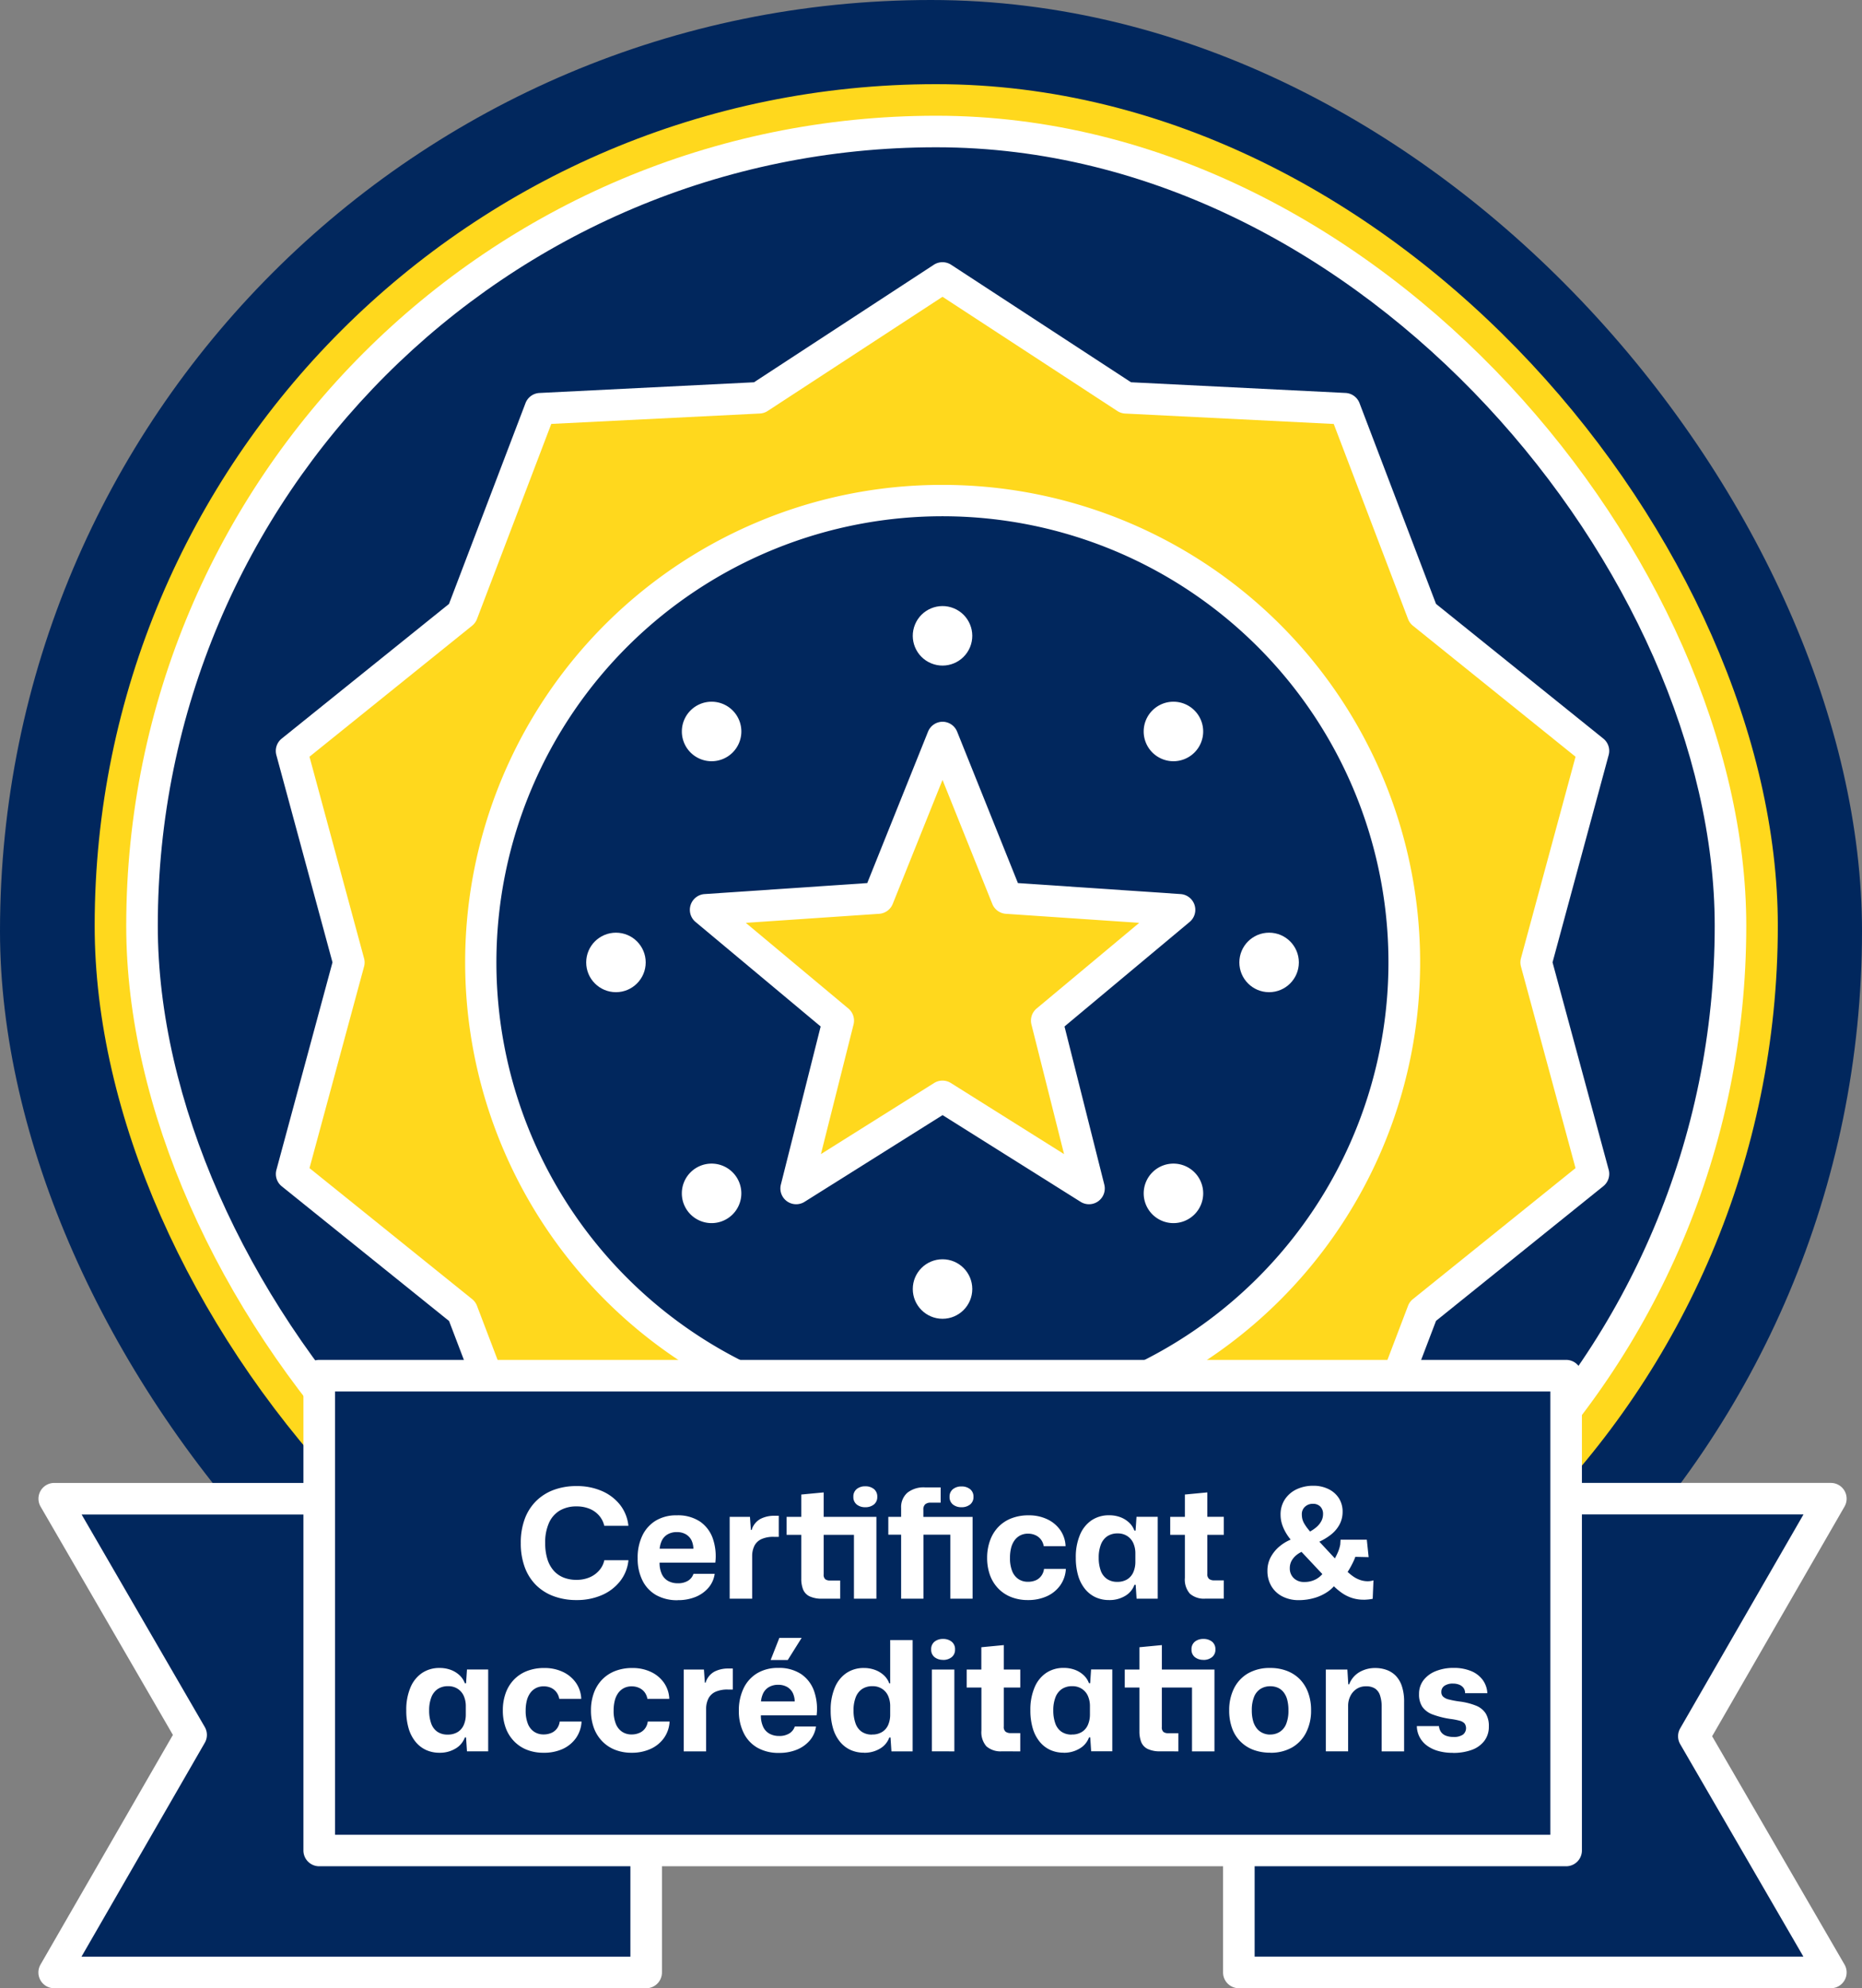 <svg xmlns="http://www.w3.org/2000/svg" width="111.971" height="119.554" viewBox="0 0 111.971 119.554">
  <rect x="0" y="0" width="111.971" height="119.554" fill="#808080" stroke="none"/>
  <g id="Groupe_95" data-name="Groupe 95" transform="translate(-866 -700)">
    <g id="Groupe_95-2" data-name="Groupe 95" transform="translate(866 700)">
      <rect id="Rectangle_87" data-name="Rectangle 87" width="111.971" height="111.971" rx="55.985" fill="#01275d"/>
      <rect id="Rectangle_88" data-name="Rectangle 88" width="101.216" height="101.216" rx="50.608" transform="translate(5.693 5.061)" fill="#ffd81d"/>
      <rect id="Rectangle_89" data-name="Rectangle 89" width="97.421" height="97.421" rx="48.71" transform="translate(7.591 6.959)" fill="#fff"/>
      <rect id="Rectangle_90" data-name="Rectangle 90" width="93.625" height="93.625" rx="46.813" transform="translate(9.489 8.856)" fill="#01275d"/>
    </g>
    <g id="Groupe_93" data-name="Groupe 93" transform="translate(868.309 715.764)">
      <path id="Tracé_1329" data-name="Tracé 1329" d="M.868,329.523l8.236,14.2L.868,358.01h35.6V329.523Z" transform="translate(0.081 -255.169)" fill="#01275d"/>
      <path id="Tracé_1329_-_Contour" data-name="Tracé 1329 - Contour" d="M.5,328.523H36.1a.633.633,0,0,1,.633.633v28.487a.633.633,0,0,1-.633.633H.5a.633.633,0,0,1-.548-.949L8,343.358-.047,329.473a.633.633,0,0,1,.547-.95Zm34.967,1.265H1.6L9.283,343.04a.633.633,0,0,1,0,.633L1.6,357.01H35.467Z" transform="translate(0.448 -254.801)" fill="#fff"/>
      <path id="Tracé_1330" data-name="Tracé 1330" d="M.868,329.523h35.6V358.01H.868L9.1,343.724Z" transform="translate(0.081 -255.169)" fill="#01275d"/>
      <path id="Tracé_1330_-_Contour" data-name="Tracé 1330 - Contour" d="M.317,328.023h35.6a.949.949,0,0,1,.949.949v28.487a.949.949,0,0,1-.949.949H.317a.949.949,0,0,1-.822-1.423l7.961-13.81L-.5,329.448a.949.949,0,0,1,.821-1.425Zm34.651,1.9h-33L9.373,342.7a.949.949,0,0,1,0,.95L1.959,356.51H34.968Z" transform="translate(0.632 -254.617)" fill="#fff"/>
      <path id="Tracé_1331" data-name="Tracé 1331" d="M320.1,329.523V358.01h35.6l-8.235-14.2,8.235-14.285Z" transform="translate(-247.907 -255.169)" fill="#01275d"/>
      <path id="Tracé_1331_-_Contour" data-name="Tracé 1331 - Contour" d="M319.729,328.523h35.6a.633.633,0,0,1,.548.949l-8.053,13.968,8.052,13.885a.633.633,0,0,1-.547.95h-35.6a.633.633,0,0,1-.633-.633V329.156A.633.633,0,0,1,319.729,328.523Zm34.5,1.265H320.362V357.01h33.869l-7.684-13.252a.633.633,0,0,1,0-.633Z" transform="translate(-247.539 -254.801)" fill="#fff"/>
      <path id="Tracé_1332" data-name="Tracé 1332" d="M355.7,358.01H320.1V329.523h35.6l-8.235,14.286Z" transform="translate(-247.907 -255.169)" fill="#01275d"/>
      <path id="Tracé_1332_-_Contour" data-name="Tracé 1332 - Contour" d="M355.145,358.408h-35.6a.949.949,0,0,1-.949-.949V328.972a.949.949,0,0,1,.949-.949h35.6a.949.949,0,0,1,.822,1.423l-7.961,13.81,7.96,13.727a.949.949,0,0,1-.821,1.425Zm-34.651-1.9h33l-7.409-12.777a.949.949,0,0,1,0-.95l7.415-12.863H320.494Z" transform="translate(-247.356 -254.618)" fill="#fff"/>
      <path id="Tracé_1333" data-name="Tracé 1333" d="M92.952,7.8l-13.16.655L75.1,20.771,64.84,29.037l3.443,12.719L64.84,54.474,75.1,62.74l4.69,12.314,13.16.655,11.032,7.205,11.032-7.205,13.16-.655,4.69-12.314,10.262-8.265-3.443-12.719,3.443-12.719-10.262-8.266-4.69-12.314L115.016,7.8,103.984.6Z" transform="translate(-49.615 0.352)" fill="#01275d"/>
      <path id="Tracé_1333_-_Contour" data-name="Tracé 1333 - Contour" d="M103.617-.4a.632.632,0,0,1,.346.1l10.889,7.111,12.989.647a.633.633,0,0,1,.56.407l4.629,12.154,10.128,8.158a.633.633,0,0,1,.214.658l-3.4,12.553,3.4,12.553a.633.633,0,0,1-.214.658l-10.128,8.158L128.4,74.911a.633.633,0,0,1-.56.407l-12.989.647-10.889,7.112a.633.633,0,0,1-.692,0L92.382,75.965l-12.989-.647a.633.633,0,0,1-.56-.407L74.2,62.757,64.076,54.6a.633.633,0,0,1-.214-.658l3.4-12.553-3.4-12.553a.633.633,0,0,1,.214-.658L74.2,20.019,78.833,7.865a.633.633,0,0,1,.56-.407l12.989-.647L103.271-.3A.632.632,0,0,1,103.617-.4Zm23.748,9.1-12.748-.635a.633.633,0,0,1-.314-.1L103.617.985,92.93,7.964a.633.633,0,0,1-.314.1L79.868,8.7,75.325,20.629a.633.633,0,0,1-.194.267L65.191,28.9l3.335,12.32a.632.632,0,0,1,0,.331l-3.335,12.32,9.94,8.006a.632.632,0,0,1,.194.267l4.543,11.928,12.748.635a.633.633,0,0,1,.314.1l10.686,6.979L114.3,74.812a.633.633,0,0,1,.314-.1l12.747-.635,4.543-11.928a.632.632,0,0,1,.194-.267l9.94-8.006-3.335-12.32a.632.632,0,0,1,0-.331l3.335-12.32L132.1,20.9a.633.633,0,0,1-.194-.267Z" transform="translate(-49.248 0.719)" fill="#fff"/>
      <path id="Tracé_1334" data-name="Tracé 1334" d="M103.984.6,115.016,7.8l13.16.655,4.69,12.314,10.262,8.266-3.443,12.719,3.443,12.719L132.866,62.74l-4.69,12.313-13.16.656-11.032,7.2-11.032-7.2-13.16-.656L75.1,62.74,64.84,54.474l3.443-12.719L64.84,29.037,75.1,20.771l4.69-12.314L92.952,7.8Z" transform="translate(-49.615 0.352)" fill="#ffd81d"/>
      <path id="Tracé_1334_-_Contour" data-name="Tracé 1334 - Contour" d="M103.433-.9a.948.948,0,0,1,.519.154l10.817,7.065,12.9.643a.949.949,0,0,1,.84.61l4.6,12.074,10.062,8.1a.949.949,0,0,1,.321.987L140.117,41.2l3.376,12.471a.949.949,0,0,1-.321.987l-10.062,8.1-4.6,12.073a.949.949,0,0,1-.84.61l-12.9.643-10.817,7.064a.949.949,0,0,1-1.038,0L92.1,76.093l-12.9-.643a.949.949,0,0,1-.84-.61l-4.6-12.073-10.062-8.1a.949.949,0,0,1-.321-.987L66.749,41.2,63.373,28.734a.949.949,0,0,1,.321-.987l10.062-8.1,4.6-12.074a.949.949,0,0,1,.84-.61l12.9-.643L102.914-.749A.948.948,0,0,1,103.433-.9Zm23.526,9.726L114.418,8.2a.949.949,0,0,1-.472-.153L103.433,1.179,92.919,8.045a.949.949,0,0,1-.472.153l-12.541.625L75.437,20.558a.949.949,0,0,1-.292.4l-9.779,7.877,3.281,12.121a.949.949,0,0,1,0,.5L65.367,53.573l9.779,7.877a.949.949,0,0,1,.292.4l4.469,11.734,12.541.625a.949.949,0,0,1,.472.153l10.513,6.866,10.513-6.866a.949.949,0,0,1,.472-.153l12.541-.625,4.469-11.734a.949.949,0,0,1,.292-.4l9.779-7.877-3.281-12.121a.949.949,0,0,1,0-.5L141.5,28.836l-9.779-7.877a.949.949,0,0,1-.292-.4Z" transform="translate(-49.064 0.903)" fill="#fff"/>
      <path id="Tracé_1335" data-name="Tracé 1335" d="M171.358,88.376a27.765,27.765,0,1,1-27.765-27.765,27.766,27.766,0,0,1,27.765,27.765" transform="translate(-89.223 -46.269)" fill="#01275d"/>
      <path id="Tracé_1335_-_Contour" data-name="Tracé 1335 - Contour" d="M143.225,116.407a28.311,28.311,0,1,1,11.054-2.232A28.221,28.221,0,0,1,143.225,116.407Zm0-55.531a27.046,27.046,0,1,0,10.561,2.132A26.962,26.962,0,0,0,143.225,60.876Z" transform="translate(-88.856 -45.902)" fill="#fff"/>
      <circle id="Ellipse_14" data-name="Ellipse 14" cx="27.765" cy="27.765" r="27.765" transform="translate(26.603 14.342)" fill="#01275d"/>
      <path id="Ellipse_14_-_Contour" data-name="Ellipse 14 - Contour" d="M27.214-1.5a28.706,28.706,0,0,1,20.3,49.019A28.714,28.714,0,1,1,16.037.757,28.535,28.535,0,0,1,27.214-1.5Zm0,55.531A26.824,26.824,0,0,0,37.652,2.5,26.824,26.824,0,0,0,16.776,51.924,26.648,26.648,0,0,0,27.214,54.031Z" transform="translate(27.154 14.893)" fill="#fff"/>
      <rect id="Rectangle_94" data-name="Rectangle 94" width="74.984" height="28.555" transform="translate(16.877 67.132)" fill="#01275d"/>
      <path id="Rectangle_94_-_Contour" data-name="Rectangle 94 - Contour" d="M-.367-1H74.617a.633.633,0,0,1,.633.633V28.187a.633.633,0,0,1-.633.633H-.367A.633.633,0,0,1-1,28.187V-.367A.633.633,0,0,1-.367-1ZM73.984.265H.265V27.555H73.984Z" transform="translate(17.245 67.499)" fill="#fff"/>
      <rect id="Rectangle_95" data-name="Rectangle 95" width="74.984" height="28.555" transform="translate(16.886 66.956)" fill="#01275d"/>
      <path id="Rectangle_95_-_Contour" data-name="Rectangle 95 - Contour" d="M-.551-1.5H74.433a.949.949,0,0,1,.949.949V28a.949.949,0,0,1-.949.949H-.551A.949.949,0,0,1-1.5,28V-.551A.949.949,0,0,1-.551-1.5ZM73.484.4H.4V27.055H73.484Z" transform="translate(17.437 67.507)" fill="#fff"/>
      <path id="Tracé_1336" data-name="Tracé 1336" d="M190.632,124.433l3.875,9.652,10.377.7-7.982,6.668,2.539,10.086-8.808-5.531-8.808,5.531,2.539-10.086-7.982-6.668,10.377-.7Z" transform="translate(-136.263 -95.848)" fill="#01275d"/>
      <path id="Tracé_1336_-_Contour" data-name="Tracé 1336 - Contour" d="M190.264,123.433a.633.633,0,0,1,.587.4l3.727,9.284,9.981.675a.633.633,0,0,1,.363,1.117l-7.678,6.413,2.442,9.7a.633.633,0,0,1-.95.69l-8.472-5.32-8.472,5.32a.633.633,0,0,1-.95-.69l2.442-9.7-7.678-6.413a.633.633,0,0,1,.363-1.117l9.981-.675,3.727-9.284A.633.633,0,0,1,190.264,123.433ZM202.9,134.945l-8.8-.6a.633.633,0,0,1-.544-.4l-3.288-8.19-3.288,8.19a.633.633,0,0,1-.544.4l-8.8.6L184.4,140.6a.633.633,0,0,1,.208.64l-2.154,8.558,7.474-4.693a.632.632,0,0,1,.673,0l7.474,4.693-2.154-8.558a.633.633,0,0,1,.208-.64Z" transform="translate(-135.895 -95.481)" fill="#fff"/>
      <path id="Tracé_1337" data-name="Tracé 1337" d="M190.632,124.433l3.875,9.652,10.377.7-7.982,6.668,2.539,10.086-8.808-5.531-8.808,5.531,2.539-10.086-7.982-6.668,10.377-.7Z" transform="translate(-136.263 -95.848)" fill="#ffd81d"/>
      <path id="Tracé_1337_-_Contour" data-name="Tracé 1337 - Contour" d="M190.081,122.933a.949.949,0,0,1,.881.6l3.653,9.1,9.783.662a.949.949,0,0,1,.544,1.675l-7.525,6.286,2.393,9.509a.949.949,0,0,1-1.425,1.035l-8.3-5.214-8.3,5.214a.949.949,0,0,1-1.425-1.035l2.393-9.509-7.525-6.286a.949.949,0,0,1,.544-1.675l9.783-.662,3.653-9.1A.949.949,0,0,1,190.081,122.933Zm11.83,12.091-8.019-.543a.949.949,0,0,1-.817-.593l-2.994-7.459-2.994,7.459a.949.949,0,0,1-.817.593l-8.019.543,6.168,5.152a.949.949,0,0,1,.312.96l-1.962,7.794,6.806-4.274a.949.949,0,0,1,1.009,0l6.806,4.274-1.962-7.794a.949.949,0,0,1,.312-.96Z" transform="translate(-135.712 -95.297)" fill="#fff"/>
      <circle id="Ellipse_15" data-name="Ellipse 15" cx="1.789" cy="1.789" r="1.789" transform="translate(52.581 59.957)" fill="#fff"/>
      <circle id="Ellipse_16" data-name="Ellipse 16" cx="1.789" cy="1.789" r="1.789" transform="translate(52.032 23.437) rotate(-67.5)" fill="#fff"/>
      <path id="Tracé_1341" data-name="Tracé 1341" d="M297.506,239.76a1.789,1.789,0,1,1-2.53,0A1.789,1.789,0,0,1,297.506,239.76Z" transform="translate(-227.985 -185.031)" fill="#fff"/>
      <path id="Tracé_1343" data-name="Tracé 1343" d="M173.056,115.309a1.789,1.789,0,1,1-2.53,0A1.789,1.789,0,0,1,173.056,115.309Z" transform="translate(-131.308 -88.354)" fill="#fff"/>
      <circle id="Ellipse_17" data-name="Ellipse 17" cx="1.789" cy="1.789" r="1.789" transform="translate(72.219 40.319)" fill="#fff"/>
      <circle id="Ellipse_18" data-name="Ellipse 18" cx="1.789" cy="1.789" r="1.789" transform="translate(32.942 40.319)" fill="#fff"/>
      <path id="Tracé_1347" data-name="Tracé 1347" d="M294.976,115.309a1.789,1.789,0,1,1,0,2.53A1.789,1.789,0,0,1,294.976,115.309Z" transform="translate(-227.986 -88.354)" fill="#fff"/>
      <path id="Tracé_1349" data-name="Tracé 1349" d="M170.525,239.76a1.789,1.789,0,1,1,0,2.53A1.789,1.789,0,0,1,170.525,239.76Z" transform="translate(-131.308 -185.031)" fill="#fff"/>
      <path id="Tracé_1350" data-name="Tracé 1350" d="M-14.562,1.695a3.888,3.888,0,0,1-1.368-.23A2.956,2.956,0,0,1-16.991.8a2.946,2.946,0,0,1-.684-1.079,4.135,4.135,0,0,1-.239-1.455,4.1,4.1,0,0,1,.239-1.451,2.953,2.953,0,0,1,.684-1.074,2.956,2.956,0,0,1,1.06-.67,3.888,3.888,0,0,1,1.368-.23,3.735,3.735,0,0,1,1.533.3,2.8,2.8,0,0,1,1.088.831,2.442,2.442,0,0,1,.5,1.258h-1.451a1.426,1.426,0,0,0-.308-.611,1.527,1.527,0,0,0-.569-.409,2.009,2.009,0,0,0-.794-.147,1.952,1.952,0,0,0-.992.243,1.625,1.625,0,0,0-.656.735,2.843,2.843,0,0,0-.234,1.226,3.194,3.194,0,0,0,.133.969,1.868,1.868,0,0,0,.381.693,1.572,1.572,0,0,0,.592.413,2.074,2.074,0,0,0,.776.138,1.993,1.993,0,0,0,.78-.147A1.579,1.579,0,0,0-13.2-.086,1.332,1.332,0,0,0-12.891-.7h1.451a2.4,2.4,0,0,1-.5,1.258,2.8,2.8,0,0,1-1.1.84A3.743,3.743,0,0,1-14.562,1.695Zm6.088.009a2.564,2.564,0,0,1-1.308-.312A2.062,2.062,0,0,1-10.6.511a2.92,2.92,0,0,1-.285-1.322A3.048,3.048,0,0,1-10.6-2.189a2.126,2.126,0,0,1,.817-.9A2.391,2.391,0,0,1-8.53-3.4a2.4,2.4,0,0,1,1.382.367,2.055,2.055,0,0,1,.776,1.01A3.254,3.254,0,0,1-6.216-.555H-9.567a1.585,1.585,0,0,0,.133.684.907.907,0,0,0,.381.418,1.172,1.172,0,0,0,.578.138A1.123,1.123,0,0,0-7.85.529.763.763,0,0,0-7.529.116h1.276a1.638,1.638,0,0,1-.376.84,2.034,2.034,0,0,1-.776.551A2.754,2.754,0,0,1-8.475,1.7ZM-9.567-1.262l-.119-.129H-7.41l-.129.129a1.251,1.251,0,0,0-.106-.629.873.873,0,0,0-.349-.372,1.065,1.065,0,0,0-.537-.129,1.086,1.086,0,0,0-.546.133.875.875,0,0,0-.358.386A1.462,1.462,0,0,0-9.567-1.262Zm4.214,2.874V-3.309h1.221l.055.79h.046A1.117,1.117,0,0,1-3.5-3.185a1.778,1.778,0,0,1,.831-.188H-2.4v1.267h-.3a1.742,1.742,0,0,0-.735.133.89.89,0,0,0-.422.39A1.382,1.382,0,0,0-4-.959V1.612Zm5.573,0a1.686,1.686,0,0,1-.78-.147.791.791,0,0,1-.381-.418A1.753,1.753,0,0,1-1.047.41V-2.226h-.881V-3.309h.881V-4.65L.3-4.778v1.469H3.471V1.612H2.121V-2.226H.3V.152A.355.355,0,0,0,.4.446.474.474,0,0,0,.689.52h.606V1.612Zm2.58-5.5a.785.785,0,0,1-.514-.165.56.56,0,0,1-.2-.459.571.571,0,0,1,.2-.468A.785.785,0,0,1,2.8-5.145a.8.8,0,0,1,.523.165.571.571,0,0,1,.2.468.56.56,0,0,1-.2.459A.8.8,0,0,1,2.8-3.888Zm2.158,5.5V-2.235H4.187V-3.309h.771v-.523a1.152,1.152,0,0,1,.376-.927,1.578,1.578,0,0,1,1.056-.321h.946v.918h-.6a.49.49,0,0,0-.331.1.415.415,0,0,0-.11.326v.432H9.255V1.612H7.915V-2.235H6.3V1.612Zm3.627-5.5a.785.785,0,0,1-.514-.165.56.56,0,0,1-.2-.459.56.56,0,0,1,.2-.459.785.785,0,0,1,.514-.165.8.8,0,0,1,.523.165.56.56,0,0,1,.2.459.56.56,0,0,1-.2.459A.8.8,0,0,1,8.585-3.888Zm3.994,5.583a2.685,2.685,0,0,1-1-.179A2.176,2.176,0,0,1,10.8,1a2.268,2.268,0,0,1-.5-.808,3.024,3.024,0,0,1-.17-1.038A3.018,3.018,0,0,1,10.311-1.9a2.268,2.268,0,0,1,.5-.808,2.189,2.189,0,0,1,.785-.514A2.81,2.81,0,0,1,12.625-3.4a2.562,2.562,0,0,1,1.116.234,1.98,1.98,0,0,1,.785.652,1.8,1.8,0,0,1,.321.969H13.534a.91.91,0,0,0-.179-.413.869.869,0,0,0-.331-.252,1.067,1.067,0,0,0-.436-.087,1,1,0,0,0-.468.106.978.978,0,0,0-.34.294,1.322,1.322,0,0,0-.207.454,2.386,2.386,0,0,0-.069.6,2.087,2.087,0,0,0,.133.8,1.03,1.03,0,0,0,.376.477,1,1,0,0,0,.565.161A1.153,1.153,0,0,0,13.07.5.81.81,0,0,0,13.4.221a.884.884,0,0,0,.151-.4h1.313a1.871,1.871,0,0,1-.34.992,1.993,1.993,0,0,1-.8.652A2.705,2.705,0,0,1,12.579,1.695Zm4.885,0a1.924,1.924,0,0,1-.817-.17,1.771,1.771,0,0,1-.634-.5,2.285,2.285,0,0,1-.409-.8,3.757,3.757,0,0,1-.142-1.074,3.419,3.419,0,0,1,.252-1.382,1.958,1.958,0,0,1,.7-.872,1.85,1.85,0,0,1,1.047-.3,1.906,1.906,0,0,1,.679.115,1.567,1.567,0,0,1,.523.321,1.238,1.238,0,0,1,.321.482h.073l.055-.826h1.276V1.612H19.117L19.062.777h-.073a1.274,1.274,0,0,1-.555.666A1.806,1.806,0,0,1,17.464,1.695ZM17.951.6a1.11,1.11,0,0,0,.611-.156.947.947,0,0,0,.363-.432,1.556,1.556,0,0,0,.119-.624V-1.1a1.5,1.5,0,0,0-.124-.629.98.98,0,0,0-.367-.427,1.023,1.023,0,0,0-.565-.156,1.1,1.1,0,0,0-.638.174,1.061,1.061,0,0,0-.381.5,2.141,2.141,0,0,0-.129.785,2.269,2.269,0,0,0,.119.771,1.019,1.019,0,0,0,.367.5A1.059,1.059,0,0,0,17.951.6Zm5.307,1.01a1.289,1.289,0,0,1-.937-.3,1.288,1.288,0,0,1-.3-.95V-2.226h-.881V-3.309h.881V-4.65l1.35-.129v1.469h.992v1.083h-.992V.116a.37.37,0,0,0,.11.312.512.512,0,0,0,.312.083h.569v1.1Zm9.5.064a2.249,2.249,0,0,1-.689-.106,2.292,2.292,0,0,1-.634-.321,3.968,3.968,0,0,1-.588-.519L28.73-1.528a6.159,6.159,0,0,1-.482-.588,2.893,2.893,0,0,1-.289-.5,2.179,2.179,0,0,1-.142-.427,1.9,1.9,0,0,1-.041-.39,1.639,1.639,0,0,1,.257-.923,1.719,1.719,0,0,1,.7-.606,2.32,2.32,0,0,1,1.024-.216,2.014,2.014,0,0,1,.9.2,1.532,1.532,0,0,1,.624.546,1.491,1.491,0,0,1,.225.826,1.6,1.6,0,0,1-.179.748,1.947,1.947,0,0,1-.523.62,3.474,3.474,0,0,1-.822.477l-.533-.615a2.269,2.269,0,0,0,.487-.317,1.253,1.253,0,0,0,.294-.367.886.886,0,0,0,.1-.409.62.62,0,0,0-.165-.459.608.608,0,0,0-.45-.165.673.673,0,0,0-.468.174.59.59,0,0,0-.193.459,1.267,1.267,0,0,0,.028.266,1.045,1.045,0,0,0,.115.285,2.758,2.758,0,0,0,.257.367q.17.211.455.514L31.631-.178a3.109,3.109,0,0,0,.514.454A1.713,1.713,0,0,0,32.6.5a1.415,1.415,0,0,0,.413.064,1.146,1.146,0,0,0,.179-.014,1.058,1.058,0,0,0,.17-.041l-.046,1.111q-.138.028-.275.041T32.761,1.677ZM28.868,1.7a2.118,2.118,0,0,1-.969-.216,1.627,1.627,0,0,1-.67-.615,1.773,1.773,0,0,1-.243-.941,1.7,1.7,0,0,1,.2-.817,2.2,2.2,0,0,1,.556-.666,2.605,2.605,0,0,1,.8-.445l.624.744a1.52,1.52,0,0,0-.45.257,1.172,1.172,0,0,0-.285.349.9.9,0,0,0-.1.422.8.8,0,0,0,.239.606.863.863,0,0,0,.624.23,1.441,1.441,0,0,0,.744-.184,1.375,1.375,0,0,0,.5-.5l.744.679a2.032,2.032,0,0,1-.574.592,2.745,2.745,0,0,1-.794.372A3.363,3.363,0,0,1,28.868,1.7ZM31.714.134l-.817-.7a4.42,4.42,0,0,0,.321-.6,2.181,2.181,0,0,0,.147-.482l.018-.285h1.579l.11,1.047-.8-.018a3.211,3.211,0,0,1-.142.335q-.087.179-.193.363A3.112,3.112,0,0,1,31.714.134ZM-22.8,10.877a1.923,1.923,0,0,1-.817-.17,1.771,1.771,0,0,1-.634-.5,2.285,2.285,0,0,1-.409-.8A3.757,3.757,0,0,1-24.8,8.333a3.419,3.419,0,0,1,.252-1.382,1.958,1.958,0,0,1,.7-.872,1.85,1.85,0,0,1,1.047-.3,1.906,1.906,0,0,1,.679.115,1.567,1.567,0,0,1,.523.321,1.237,1.237,0,0,1,.321.482h.073l.055-.826h1.276v4.921H-21.15l-.055-.836h-.073a1.274,1.274,0,0,1-.556.666A1.806,1.806,0,0,1-22.8,10.877Zm.487-1.093a1.11,1.11,0,0,0,.611-.156.947.947,0,0,0,.363-.432,1.556,1.556,0,0,0,.119-.624V8.086a1.5,1.5,0,0,0-.124-.629.98.98,0,0,0-.367-.427,1.023,1.023,0,0,0-.565-.156,1.1,1.1,0,0,0-.638.174,1.061,1.061,0,0,0-.381.5,2.141,2.141,0,0,0-.129.785,2.268,2.268,0,0,0,.119.771,1.019,1.019,0,0,0,.367.505A1.059,1.059,0,0,0-22.316,9.784Zm5.766,1.093a2.685,2.685,0,0,1-1-.179,2.176,2.176,0,0,1-.776-.519,2.268,2.268,0,0,1-.5-.808,3.024,3.024,0,0,1-.17-1.038,3.018,3.018,0,0,1,.174-1.051,2.268,2.268,0,0,1,.5-.808,2.189,2.189,0,0,1,.785-.514A2.81,2.81,0,0,1-16.5,5.781a2.562,2.562,0,0,1,1.116.234,1.98,1.98,0,0,1,.785.652,1.8,1.8,0,0,1,.321.969H-15.6a.91.91,0,0,0-.179-.413A.869.869,0,0,0-16.1,6.97a1.067,1.067,0,0,0-.436-.087,1,1,0,0,0-.468.106.978.978,0,0,0-.34.294,1.322,1.322,0,0,0-.207.454,2.386,2.386,0,0,0-.069.6,2.087,2.087,0,0,0,.133.8,1.03,1.03,0,0,0,.376.477,1,1,0,0,0,.565.161,1.153,1.153,0,0,0,.491-.1.81.81,0,0,0,.331-.275.884.884,0,0,0,.151-.4h1.313A1.871,1.871,0,0,1-14.6,10a1.993,1.993,0,0,1-.8.652A2.705,2.705,0,0,1-16.55,10.877Zm5.3,0a2.685,2.685,0,0,1-1-.179,2.176,2.176,0,0,1-.776-.519,2.268,2.268,0,0,1-.5-.808,3.024,3.024,0,0,1-.17-1.038,3.018,3.018,0,0,1,.174-1.051,2.268,2.268,0,0,1,.5-.808,2.189,2.189,0,0,1,.785-.514,2.81,2.81,0,0,1,1.028-.179,2.562,2.562,0,0,1,1.116.234,1.98,1.98,0,0,1,.785.652,1.8,1.8,0,0,1,.321.969H-10.3a.91.91,0,0,0-.179-.413.869.869,0,0,0-.331-.252,1.067,1.067,0,0,0-.436-.087,1,1,0,0,0-.468.106.978.978,0,0,0-.34.294,1.322,1.322,0,0,0-.207.454,2.386,2.386,0,0,0-.069.6,2.087,2.087,0,0,0,.133.8,1.03,1.03,0,0,0,.376.477,1,1,0,0,0,.565.161,1.153,1.153,0,0,0,.491-.1A.81.81,0,0,0-10.43,9.4a.884.884,0,0,0,.152-.4h1.313a1.871,1.871,0,0,1-.34.992,1.993,1.993,0,0,1-.8.652A2.705,2.705,0,0,1-11.252,10.877Zm3.131-.083V5.873H-6.9l.055.79H-6.8A1.117,1.117,0,0,1-6.271,6a1.778,1.778,0,0,1,.831-.188h.275V7.076h-.3a1.742,1.742,0,0,0-.735.133.89.89,0,0,0-.422.39,1.382,1.382,0,0,0-.147.624v2.571Zm5.739.092a2.564,2.564,0,0,1-1.308-.312,2.062,2.062,0,0,1-.822-.881A2.92,2.92,0,0,1-4.8,8.37a3.048,3.048,0,0,1,.289-1.377,2.126,2.126,0,0,1,.817-.9,2.391,2.391,0,0,1,1.253-.317,2.4,2.4,0,0,1,1.382.367A2.055,2.055,0,0,1-.28,7.158,3.254,3.254,0,0,1-.124,8.627H-3.475a1.585,1.585,0,0,0,.133.684.907.907,0,0,0,.381.418,1.172,1.172,0,0,0,.578.138,1.123,1.123,0,0,0,.624-.156A.763.763,0,0,0-1.437,9.3H-.161a1.638,1.638,0,0,1-.376.84,2.034,2.034,0,0,1-.776.551A2.754,2.754,0,0,1-2.383,10.886ZM-3.475,7.92l-.119-.129h2.277l-.129.129a1.251,1.251,0,0,0-.106-.629A.873.873,0,0,0-1.9,6.919a1.065,1.065,0,0,0-.537-.129,1.086,1.086,0,0,0-.546.133.875.875,0,0,0-.358.386A1.462,1.462,0,0,0-3.475,7.92ZM-2.888,5.3l.523-1.331h1.341L-1.859,5.3Zm5.61,5.573a1.923,1.923,0,0,1-.817-.17,1.771,1.771,0,0,1-.634-.5,2.285,2.285,0,0,1-.409-.8A3.757,3.757,0,0,1,.721,8.333,3.419,3.419,0,0,1,.973,6.952a1.958,1.958,0,0,1,.7-.872,1.85,1.85,0,0,1,1.047-.3A1.906,1.906,0,0,1,3.4,5.9a1.567,1.567,0,0,1,.523.321,1.237,1.237,0,0,1,.321.482H4.3V4.1h1.35v6.694H4.375L4.32,9.959H4.247a1.274,1.274,0,0,1-.555.666A1.806,1.806,0,0,1,2.723,10.877Zm.487-1.093a1.11,1.11,0,0,0,.611-.156A.947.947,0,0,0,4.182,9.2,1.556,1.556,0,0,0,4.3,8.572V8.086a1.5,1.5,0,0,0-.124-.629.98.98,0,0,0-.367-.427,1.023,1.023,0,0,0-.565-.156,1.1,1.1,0,0,0-.638.174,1.061,1.061,0,0,0-.381.5,2.141,2.141,0,0,0-.129.785,2.268,2.268,0,0,0,.119.771,1.019,1.019,0,0,0,.367.505A1.059,1.059,0,0,0,3.209,9.784Zm3.6,1.01V5.873h1.35v4.921Zm.67-5.5a.785.785,0,0,1-.514-.165.56.56,0,0,1-.2-.459.571.571,0,0,1,.2-.468.785.785,0,0,1,.514-.165A.8.8,0,0,1,8,4.2a.571.571,0,0,1,.2.468.56.56,0,0,1-.2.459A.8.8,0,0,1,7.479,5.294Zm3.544,5.5a1.289,1.289,0,0,1-.937-.3,1.288,1.288,0,0,1-.3-.95V6.956H8.9V5.873h.881V4.532l1.35-.129V5.873h.992V6.956h-.992V9.3a.37.37,0,0,0,.11.312.512.512,0,0,0,.312.083h.569v1.1Zm3.709.083a1.923,1.923,0,0,1-.817-.17,1.771,1.771,0,0,1-.634-.5,2.285,2.285,0,0,1-.409-.8,3.757,3.757,0,0,1-.142-1.074,3.419,3.419,0,0,1,.253-1.382,1.958,1.958,0,0,1,.7-.872,1.85,1.85,0,0,1,1.047-.3,1.906,1.906,0,0,1,.679.115,1.567,1.567,0,0,1,.523.321,1.237,1.237,0,0,1,.321.482h.073l.055-.826h1.276v4.921H16.385l-.055-.836h-.073a1.274,1.274,0,0,1-.556.666A1.806,1.806,0,0,1,14.732,10.877Zm.487-1.093a1.11,1.11,0,0,0,.611-.156.947.947,0,0,0,.363-.432,1.556,1.556,0,0,0,.119-.624V8.086a1.5,1.5,0,0,0-.124-.629.98.98,0,0,0-.367-.427,1.023,1.023,0,0,0-.565-.156,1.1,1.1,0,0,0-.638.174,1.061,1.061,0,0,0-.381.5,2.141,2.141,0,0,0-.129.785,2.268,2.268,0,0,0,.119.771,1.019,1.019,0,0,0,.367.505A1.059,1.059,0,0,0,15.219,9.784Zm5.335,1.01a1.686,1.686,0,0,1-.78-.147.791.791,0,0,1-.381-.418,1.753,1.753,0,0,1-.106-.638V6.956h-.881V5.873h.881V4.532l1.35-.129V5.873H23.8v4.921h-1.35V6.956H20.636V9.334a.355.355,0,0,0,.1.294.474.474,0,0,0,.289.073h.606v1.093Zm2.58-5.5a.785.785,0,0,1-.514-.165.56.56,0,0,1-.2-.459.571.571,0,0,1,.2-.468.785.785,0,0,1,.514-.165.8.8,0,0,1,.523.165.571.571,0,0,1,.2.468.56.56,0,0,1-.2.459A.8.8,0,0,1,23.134,5.294Zm4.022,5.583a2.842,2.842,0,0,1-1.01-.17A2.152,2.152,0,0,1,24.86,9.4a3.075,3.075,0,0,1-.174-1.07A2.893,2.893,0,0,1,24.979,7a2.148,2.148,0,0,1,.845-.9,2.6,2.6,0,0,1,1.331-.321,2.748,2.748,0,0,1,1,.174,2.184,2.184,0,0,1,.776.5,2.282,2.282,0,0,1,.5.8,2.994,2.994,0,0,1,.179,1.074,2.872,2.872,0,0,1-.294,1.327,2.156,2.156,0,0,1-.84.9A2.574,2.574,0,0,1,27.155,10.877Zm-.009-1.093a1.062,1.062,0,0,0,.583-.161,1.007,1.007,0,0,0,.386-.482,2.123,2.123,0,0,0,.133-.808,2.456,2.456,0,0,0-.073-.638,1.235,1.235,0,0,0-.22-.455.9.9,0,0,0-.349-.271,1.123,1.123,0,0,0-.45-.087,1.086,1.086,0,0,0-.583.156,1,1,0,0,0-.39.477,2.088,2.088,0,0,0-.138.817,2.318,2.318,0,0,0,.078.638,1.242,1.242,0,0,0,.225.45.963.963,0,0,0,.349.271A1.075,1.075,0,0,0,27.146,9.784Zm3.351,1.01V5.873h1.295l.055.891H31.9a1.453,1.453,0,0,1,.624-.739,1.86,1.86,0,0,1,.946-.243,1.993,1.993,0,0,1,.684.115,1.457,1.457,0,0,1,.551.353,1.637,1.637,0,0,1,.367.629,2.931,2.931,0,0,1,.133.941v2.975h-1.35V8.113a2.108,2.108,0,0,0-.1-.689.776.776,0,0,0-.3-.409.953.953,0,0,0-.533-.133,1.007,1.007,0,0,0-.588.165,1.094,1.094,0,0,0-.367.432,1.313,1.313,0,0,0-.129.578v2.736Zm7.639.092a3.19,3.19,0,0,1-.891-.115,2.068,2.068,0,0,1-.675-.326,1.51,1.51,0,0,1-.436-.51,1.479,1.479,0,0,1-.165-.656H37.3a.74.74,0,0,0,.138.372.649.649,0,0,0,.3.211,1.267,1.267,0,0,0,.436.069.954.954,0,0,0,.565-.138.494.494,0,0,0,.1-.675.612.612,0,0,0-.3-.165,3.932,3.932,0,0,0-.556-.106,5.178,5.178,0,0,1-1.056-.266,1.307,1.307,0,0,1-.624-.459,1.336,1.336,0,0,1-.2-.771,1.338,1.338,0,0,1,.262-.826,1.724,1.724,0,0,1,.73-.546,2.8,2.8,0,0,1,1.093-.2,2.662,2.662,0,0,1,1.042.188,1.627,1.627,0,0,1,.7.533,1.477,1.477,0,0,1,.28.8H38.871a.516.516,0,0,0-.1-.326.6.6,0,0,0-.257-.188,1,1,0,0,0-.372-.064.867.867,0,0,0-.51.133.43.43,0,0,0-.188.372.379.379,0,0,0,.106.28.767.767,0,0,0,.344.17,5.454,5.454,0,0,0,.624.119,4.042,4.042,0,0,1,1,.248,1.246,1.246,0,0,1,.588.464A1.427,1.427,0,0,1,40.3,9.3a1.389,1.389,0,0,1-.271.863,1.653,1.653,0,0,1-.757.542A3.218,3.218,0,0,1,38.137,10.886Z" transform="translate(46.922 78.754)" fill="#fff"/>
    </g>
  </g>
</svg>
